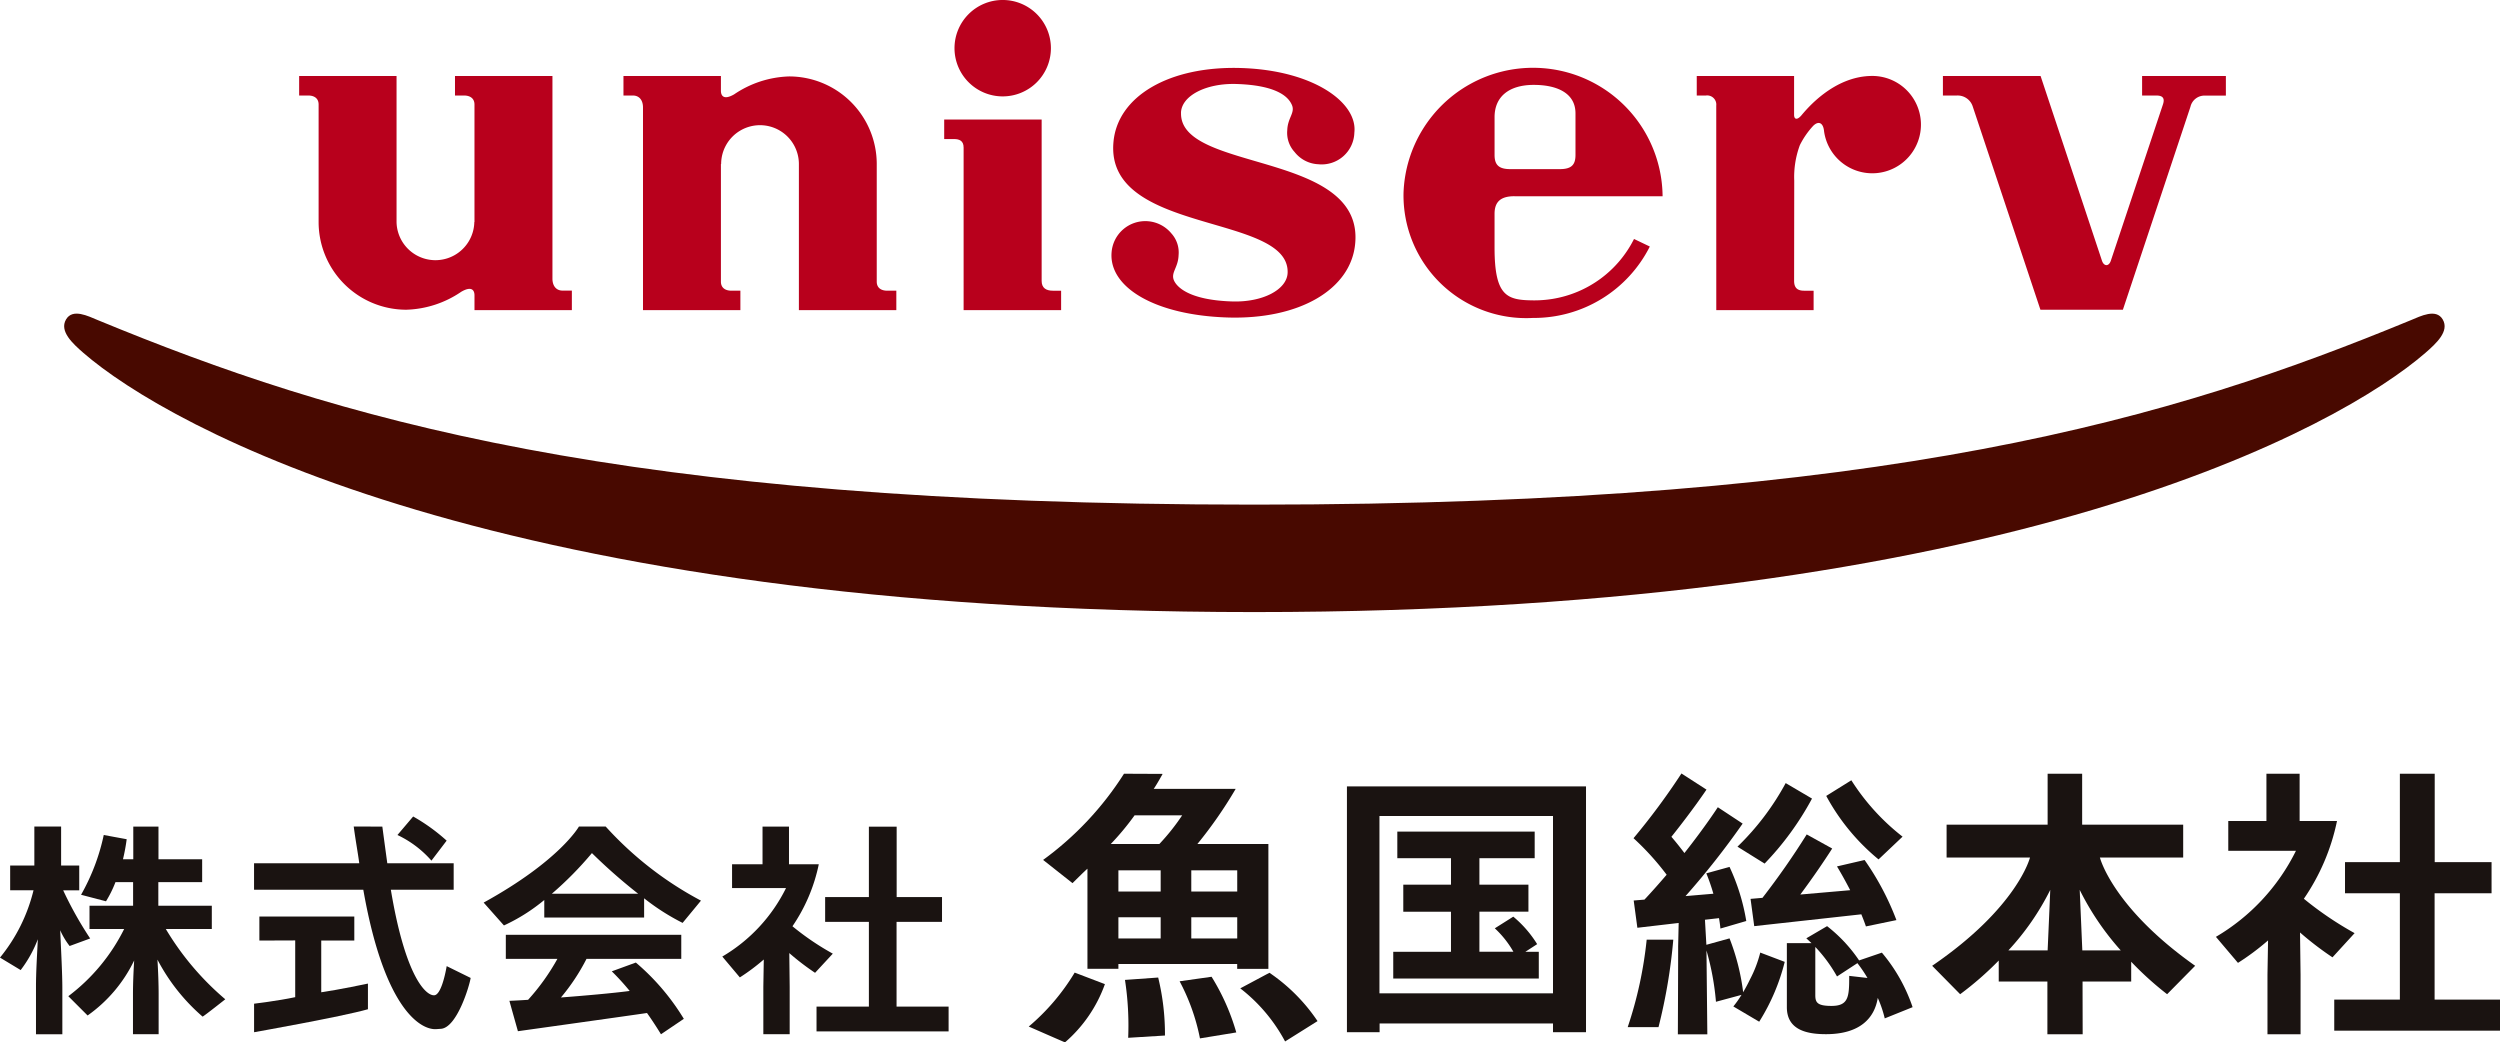 <svg height="65" viewBox="0 0 155.895 65" width="155.895" xmlns="http://www.w3.org/2000/svg" xmlns:xlink="http://www.w3.org/1999/xlink"><clipPath id="a"><path d="m0 0h155.895v16.767h-155.895z"/></clipPath><clipPath id="b"><path d="m0 0h148.442v38.168h-148.442z"/></clipPath><g clip-path="url(#a)" fill="#1a1311" transform="translate(0 48.232)"><path d="m146.828 9.957a21.279 21.279 0 0 1 -3.164-2.144 13.306 13.306 0 0 0 2.067-4.85h-2.331v-2.946h-2.07v2.946h-2.379v1.861h4.219a12.8 12.8 0 0 1 -4.99 5.364l1.375 1.623a15.373 15.373 0 0 0 1.876-1.4l-.036 2.142v3.709h2.064v-3.709l-.034-2.637a19.473 19.473 0 0 0 2.024 1.549z"/><path d="m151.817 14.1v-6.63h3.552v-1.94h-3.545v-5.513h-2.173v5.513h-3.421v1.94h3.421v6.63h-4.092v1.94h10.336v-1.94z"/><path d="m51.932 11.236a16.5 16.5 0 0 1 -2.516-1.708 10.669 10.669 0 0 0 1.642-3.868h-1.858v-2.345h-1.65v2.347h-1.9v1.483h3.365a10.181 10.181 0 0 1 -3.974 4.272l1.094 1.3a12.571 12.571 0 0 0 1.493-1.117l-.028 1.7v2.959h1.643v-2.959l-.024-2.1a15.512 15.512 0 0 0 1.607 1.231z"/><path d="m55.908 9.254h2.834v-1.547h-2.828v-4.391h-1.732v4.391h-2.728v1.547h2.728v5.284h-3.265v1.544h8.236v-1.544h-3.245z"/><path d="m10.34 9.7h2.868v-1.453h-3.335v-1.47h2.733v-1.426h-2.724v-2.036h-1.571v2.036h-.643a11.9 11.9 0 0 0 .232-1.251l-1.43-.263a13.037 13.037 0 0 1 -1.415 3.727l1.555.407a7.135 7.135 0 0 0 .59-1.194h1.1v1.47h-2.719v1.453h2.161a11.835 11.835 0 0 1 -3.482 4.189l1.2 1.2v.005a8.937 8.937 0 0 0 2.907-3.434c-.046.749-.075 1.461-.075 2.151v2.446h1.6v-2.481c0-.662-.028-1.418-.074-2.169a12.072 12.072 0 0 0 2.816 3.556c.15-.08 1.414-1.082 1.414-1.082a17.486 17.486 0 0 1 -3.708-4.381"/><path d="m4.342 10.759 1.281-.47a22.914 22.914 0 0 1 -1.682-3h1v-1.549h-1.13v-2.429h-1.669v2.429h-1.508v1.545h1.456a10.563 10.563 0 0 1 -2.09 4.197l1.289.778a7.677 7.677 0 0 0 1.07-1.922c-.054 1.132-.115 2.02-.115 3v2.925h1.644v-2.844c0-.948-.078-2.343-.134-3.643a4.594 4.594 0 0 0 .588.983"/><path d="m20.032 13.649v-3.23h2.062v-1.5h-5.92v1.5l2.235-.008v3.538c-1.1.234-2.565.408-2.565.408v1.778s5.471-.968 7.1-1.433v-1.6s-1.845.391-2.917.543"/><path d="m26.905 5.434.947-1.245a11.622 11.622 0 0 0 -2.088-1.506l-.98 1.154a6.515 6.515 0 0 1 2.121 1.6"/><path d="m27.083 13.832c-.508.038-1.8-1.107-2.711-6.583h3.918v-1.649h-4.139c-.214-1.566-.309-2.286-.309-2.286l-1.785-.007c.14 1.024.264 1.666.346 2.293h-6.561v1.649h6.814a.288.288 0 0 0 .01.064c1.326 7.491 3.619 8.7 4.548 8.629l.289-.02c1-.084 1.777-2.7 1.846-3.172l-1.494-.736c-.122.708-.393 1.789-.772 1.818"/><path d="m39.65 11.791-1.5.547a14.872 14.872 0 0 1 1.116 1.224c-1.064.141-2.776.291-4.287.407a12.71 12.71 0 0 0 1.595-2.409h5.909v-1.5h-10.941v1.5h3.217a13.6 13.6 0 0 1 -1.828 2.554c-.6.041-1.165.064-1.165.064.012.056.53 1.894.53 1.894s6.6-.922 8.05-1.135c.478.673.871 1.326.871 1.326l1.425-.963a14.372 14.372 0 0 0 -2.992-3.509"/><path d="m37.771 3.311h-1.671s-1.187 2.123-5.94 4.741l1.265 1.425a11.345 11.345 0 0 0 2.515-1.587v1.094h6.226v-1.2a13.988 13.988 0 0 0 2.4 1.534l1.145-1.388a21.72 21.72 0 0 1 -5.94-4.619m-3.36 4.189a21.607 21.607 0 0 0 2.5-2.535 34.5 34.5 0 0 0 2.884 2.535z"/><path d="m79.094 12.186v-7.786h-4.428a26.933 26.933 0 0 0 2.388-3.438h-5.113c.159-.213.559-.935.559-.935l-2.41-.011a19.691 19.691 0 0 1 -5.044 5.375l1.834 1.448s.785-.782.931-.9v6.242h1.93v-.301h7.408v.306zm-4.808-6.145h2.865v1.32h-2.865zm-1.909 4.249h-2.636v-1.324h2.636zm0-2.929h-2.636v-1.32h2.636zm-.083-2.961h-3.03a16.42 16.42 0 0 0 1.487-1.79h2.967a13.471 13.471 0 0 1 -1.424 1.79m1.992 5.892v-1.326h2.865v1.324h-2.865z"/><path d="m64.151 15.782s2.245.985 2.261.985a8.628 8.628 0 0 0 2.488-3.631l-1.885-.719a13.5 13.5 0 0 1 -2.865 3.365"/><path d="m73.558 12.959a12.809 12.809 0 0 1 1.269 3.561l2.265-.371a13.684 13.684 0 0 0 -1.541-3.472z"/><path d="m79.16 12.428-1.819.972a10.312 10.312 0 0 1 2.795 3.311l2.023-1.269a11.146 11.146 0 0 0 -3-3.014"/><path d="m72.651 16.341-2.3.142a18.714 18.714 0 0 0 -.2-3.61l2.071-.148a15 15 0 0 1 .423 3.616"/><path d="m130.939 5.244h5.2v-2.05h-6.3v-3.177h-2.153v3.177h-6.3v2.05h5.2s-.771 3.108-6.1 6.749l1.746 1.772a19.982 19.982 0 0 0 2.405-2.1v1.308h3.034v3.289h2.2s-.007-2.822-.007-3.289h3.033v-1.233a19.755 19.755 0 0 0 2.24 2.025l1.749-1.772c-5.159-3.641-5.94-6.749-5.94-6.749m-3.26 5.79h-2.448a16.041 16.041 0 0 0 2.612-3.776c-.047 1.162-.164 3.776-.164 3.776m2.163 0s-.111-2.614-.163-3.776a16.956 16.956 0 0 0 2.561 3.776z"/><path d="m95.852 10.644-.734.476h.838v1.668h-9.076v-1.668h3.6v-2.5h-2.974v-1.685h2.975v-1.651h-3.347v-1.661h8.566v1.661h-3.447v1.651h3.057v1.681h-3.057v2.5h2.119a6.12 6.12 0 0 0 -1.159-1.46l1.152-.727a7.018 7.018 0 0 1 1.487 1.711"/><path d="m83.992 16.135h2.037v-.546h10.813v.546h2.058v-15.328h-14.908zm12.85-2.425h-10.822v-11.056h10.822z"/><path d="m101.5 15.818h1.921a34.161 34.161 0 0 0 .922-5.455h-1.659a25.07 25.07 0 0 1 -1.184 5.455"/><path d="m117.14 5.361 1.5-1.421a13.9 13.9 0 0 1 -3.194-3.515l-1.566.975a13.276 13.276 0 0 0 3.26 3.957"/><path d="m110.037 5.619a18.3 18.3 0 0 0 2.956-4.053l-1.641-.966a16.247 16.247 0 0 1 -3.007 3.965z"/><path d="m113.933 9.521-1.294.758s.133.122.321.3h-1.535v4c0 1.429 1.271 1.678 2.44 1.678 2.137 0 3.031-1.02 3.229-2.263a7.159 7.159 0 0 1 .435 1.279l1.737-.7a10.421 10.421 0 0 0 -1.916-3.4l-1.42.485a9.259 9.259 0 0 0 -2-2.14m.622 3.14 1.272-.831a8.5 8.5 0 0 1 .627.925l-1.138-.13c0 1.273-.022 1.873-1.1 1.873-.893 0-1.014-.214-1.014-.673v-3.004a9.1 9.1 0 0 1 1.355 1.843"/><path d="m109.7 15.48-1.612-.952a6.4 6.4 0 0 0 .508-.721l-1.592.43a16.408 16.408 0 0 0 -.592-3.2l.054 5.228h-1.838s.023-5.5.018-5.493l.033-1.45-2.576.3-.229-1.7.671-.056c.5-.533.957-1.054 1.384-1.551a16.542 16.542 0 0 0 -2.066-2.278 42.636 42.636 0 0 0 2.989-4.037l1.561 1.007s-.816 1.225-2.188 2.942c.345.4.63.771.812 1.013 1.321-1.674 2.083-2.857 2.083-2.857l1.548 1.021a49.8 49.8 0 0 1 -3.562 4.521l1.737-.148a12.6 12.6 0 0 0 -.44-1.272l1.447-.4a12.9 12.9 0 0 1 1.044 3.373l-1.613.47s-.015-.232-.088-.649l-.876.1.089 1.562 1.444-.4a13.879 13.879 0 0 1 .85 3.359c.132-.229.281-.495.429-.808a7.45 7.45 0 0 0 .637-1.665l1.526.579a12.848 12.848 0 0 1 -1.592 3.732"/><path d="m118.255 9.144-1.9.394c-.083-.251-.185-.505-.286-.755l-6.679.737-.229-1.7.742-.064a46.949 46.949 0 0 0 2.76-3.955l1.589.88c-.5.778-1.174 1.775-1.988 2.868l3.11-.27c-.446-.871-.824-1.483-.824-1.483l1.722-.4a16.9 16.9 0 0 1 1.985 3.748"/></g><g clip-path="url(#b)" transform="translate(4)"><path d="m51.248 6.011a3.006 3.006 0 1 0 -3-3.007 3.007 3.007 0 0 0 3 3.007" fill="#b8001c" transform="translate(7.273)"/><path d="m48.9 18.364h6.08v-1.213h-.514c-.418 0-.7-.167-.7-.609v-10.063h-6.077v1.215h.611c.326 0 .6.1.6.528z" fill="#b8001c" transform="translate(7.189 .977)"/><path d="m74.221 35.606c47.229 0 67.755-11.593 73.023-16.164.675-.589 1.512-1.351 1.079-2.084-.415-.7-1.365-.212-2.008.054-14.775 6.088-32.375 11.494-72.094 11.494s-57.321-5.406-72.093-11.494c-.643-.266-1.595-.758-2.01-.054-.429.733.405 1.495 1.081 2.084 5.268 4.572 25.8 16.164 73.023 16.164" fill="#480900" transform="translate(0 2.562)"/><g fill="#b8001c"><path d="m61.089 6.474c.035-1.064 1.575-1.852 3.461-1.791 2.763.086 3.3.949 3.457 1.311.209.491-.266.793-.291 1.575a1.771 1.771 0 0 0 .461 1.359 1.988 1.988 0 0 0 1.473.759 2.039 2.039 0 0 0 2.25-1.97c.215-1.879-2.562-3.887-7.049-4.03s-7.74 1.758-7.975 4.646c-.489 5.751 10.976 4.4 10.863 8.117-.035 1.066-1.574 1.854-3.459 1.793-2.763-.087-3.473-.947-3.631-1.315-.208-.487.266-.789.29-1.572a1.77 1.77 0 0 0 -.449-1.356 2.109 2.109 0 0 0 -3.731 1.213c-.147 2.17 2.733 3.886 7.224 4.03s7.738-1.757 7.972-4.649c.491-5.751-10.976-4.4-10.863-8.118" transform="translate(8.555 .555)"/><path d="m89.688 18.72h6.069v-1.213h-.585c-.384 0-.631-.137-.631-.619 0 0 .008-6.1.008-6.243a5.728 5.728 0 0 1 .35-2.214 5.157 5.157 0 0 1 .827-1.2c.335-.334.62-.2.679.295v.009a3.035 3.035 0 1 0 3.013-3.42c-2.425 0-4.135 2.12-4.434 2.473-.258.291-.444.245-.444-.053v-2.416h-6.07v1.217h.565a.57.57 0 0 1 .651.628z" transform="translate(13.336 .621)"/><path d="m107.9 4.119h-6.091v1.217h.86a.987.987 0 0 1 1 .684l4.221 12.674h5.142l4.212-12.654a.9.9 0 0 1 .892-.7h1.318v-1.221h-5.224v1.217h.894c.441 0 .518.216.407.552l-3.253 9.757c-.121.356-.423.356-.548 0z" transform="translate(15.347 .621)"/><path d="m79.5 11.684h9.235a8.08 8.08 0 0 0 -16.155-.207 7.652 7.652 0 0 0 8.074 7.794 8.091 8.091 0 0 0 7.284-4.453l-.985-.471a6.926 6.926 0 0 1 -5.086 3.738 7.105 7.105 0 0 1 -1.169.091c-1.658-.013-2.442-.228-2.442-3.295v-2.1c0-.758.387-1.1 1.242-1.1m-1.241-4.933c0-1.268.891-2.009 2.446-2.009 1.436 0 2.6.5 2.6 1.776v2.6c0 .629-.274.877-.983.877h-3.079c-.7 0-.984-.247-.984-.88z" transform="translate(10.941 .555)"/><path d="m46.754 17.506c-.381 0-.651-.181-.651-.564v-7.332a5.465 5.465 0 0 0 -5.461-5.465 6.44 6.44 0 0 0 -3.434 1.119c-.679.391-.822.053-.822-.226v-.92h-6.077v1.217h.583c.405 0 .635.295.635.746v12.638h6.073v-1.213h-.559c-.385 0-.655-.181-.655-.564v-7.332h.014a2.424 2.424 0 0 1 4.848 0v9.108h6.076v-1.212z" transform="translate(4.569 .621)"/><path d="m13.3 5.335c.38 0 .648.181.648.56v7.333a5.469 5.469 0 0 0 5.465 5.465 6.389 6.389 0 0 0 3.43-1.12c.682-.395.825-.06.825.222v.923h6.072v-1.218h-.582c-.4 0-.629-.3-.629-.742v-12.64h-6.077v1.217h.56c.384 0 .655.181.655.56v7.333h-.01a2.425 2.425 0 0 1 -4.849 0v-9.11h-6.074v1.217z" transform="translate(1.92 .621)"/></g></g></svg>